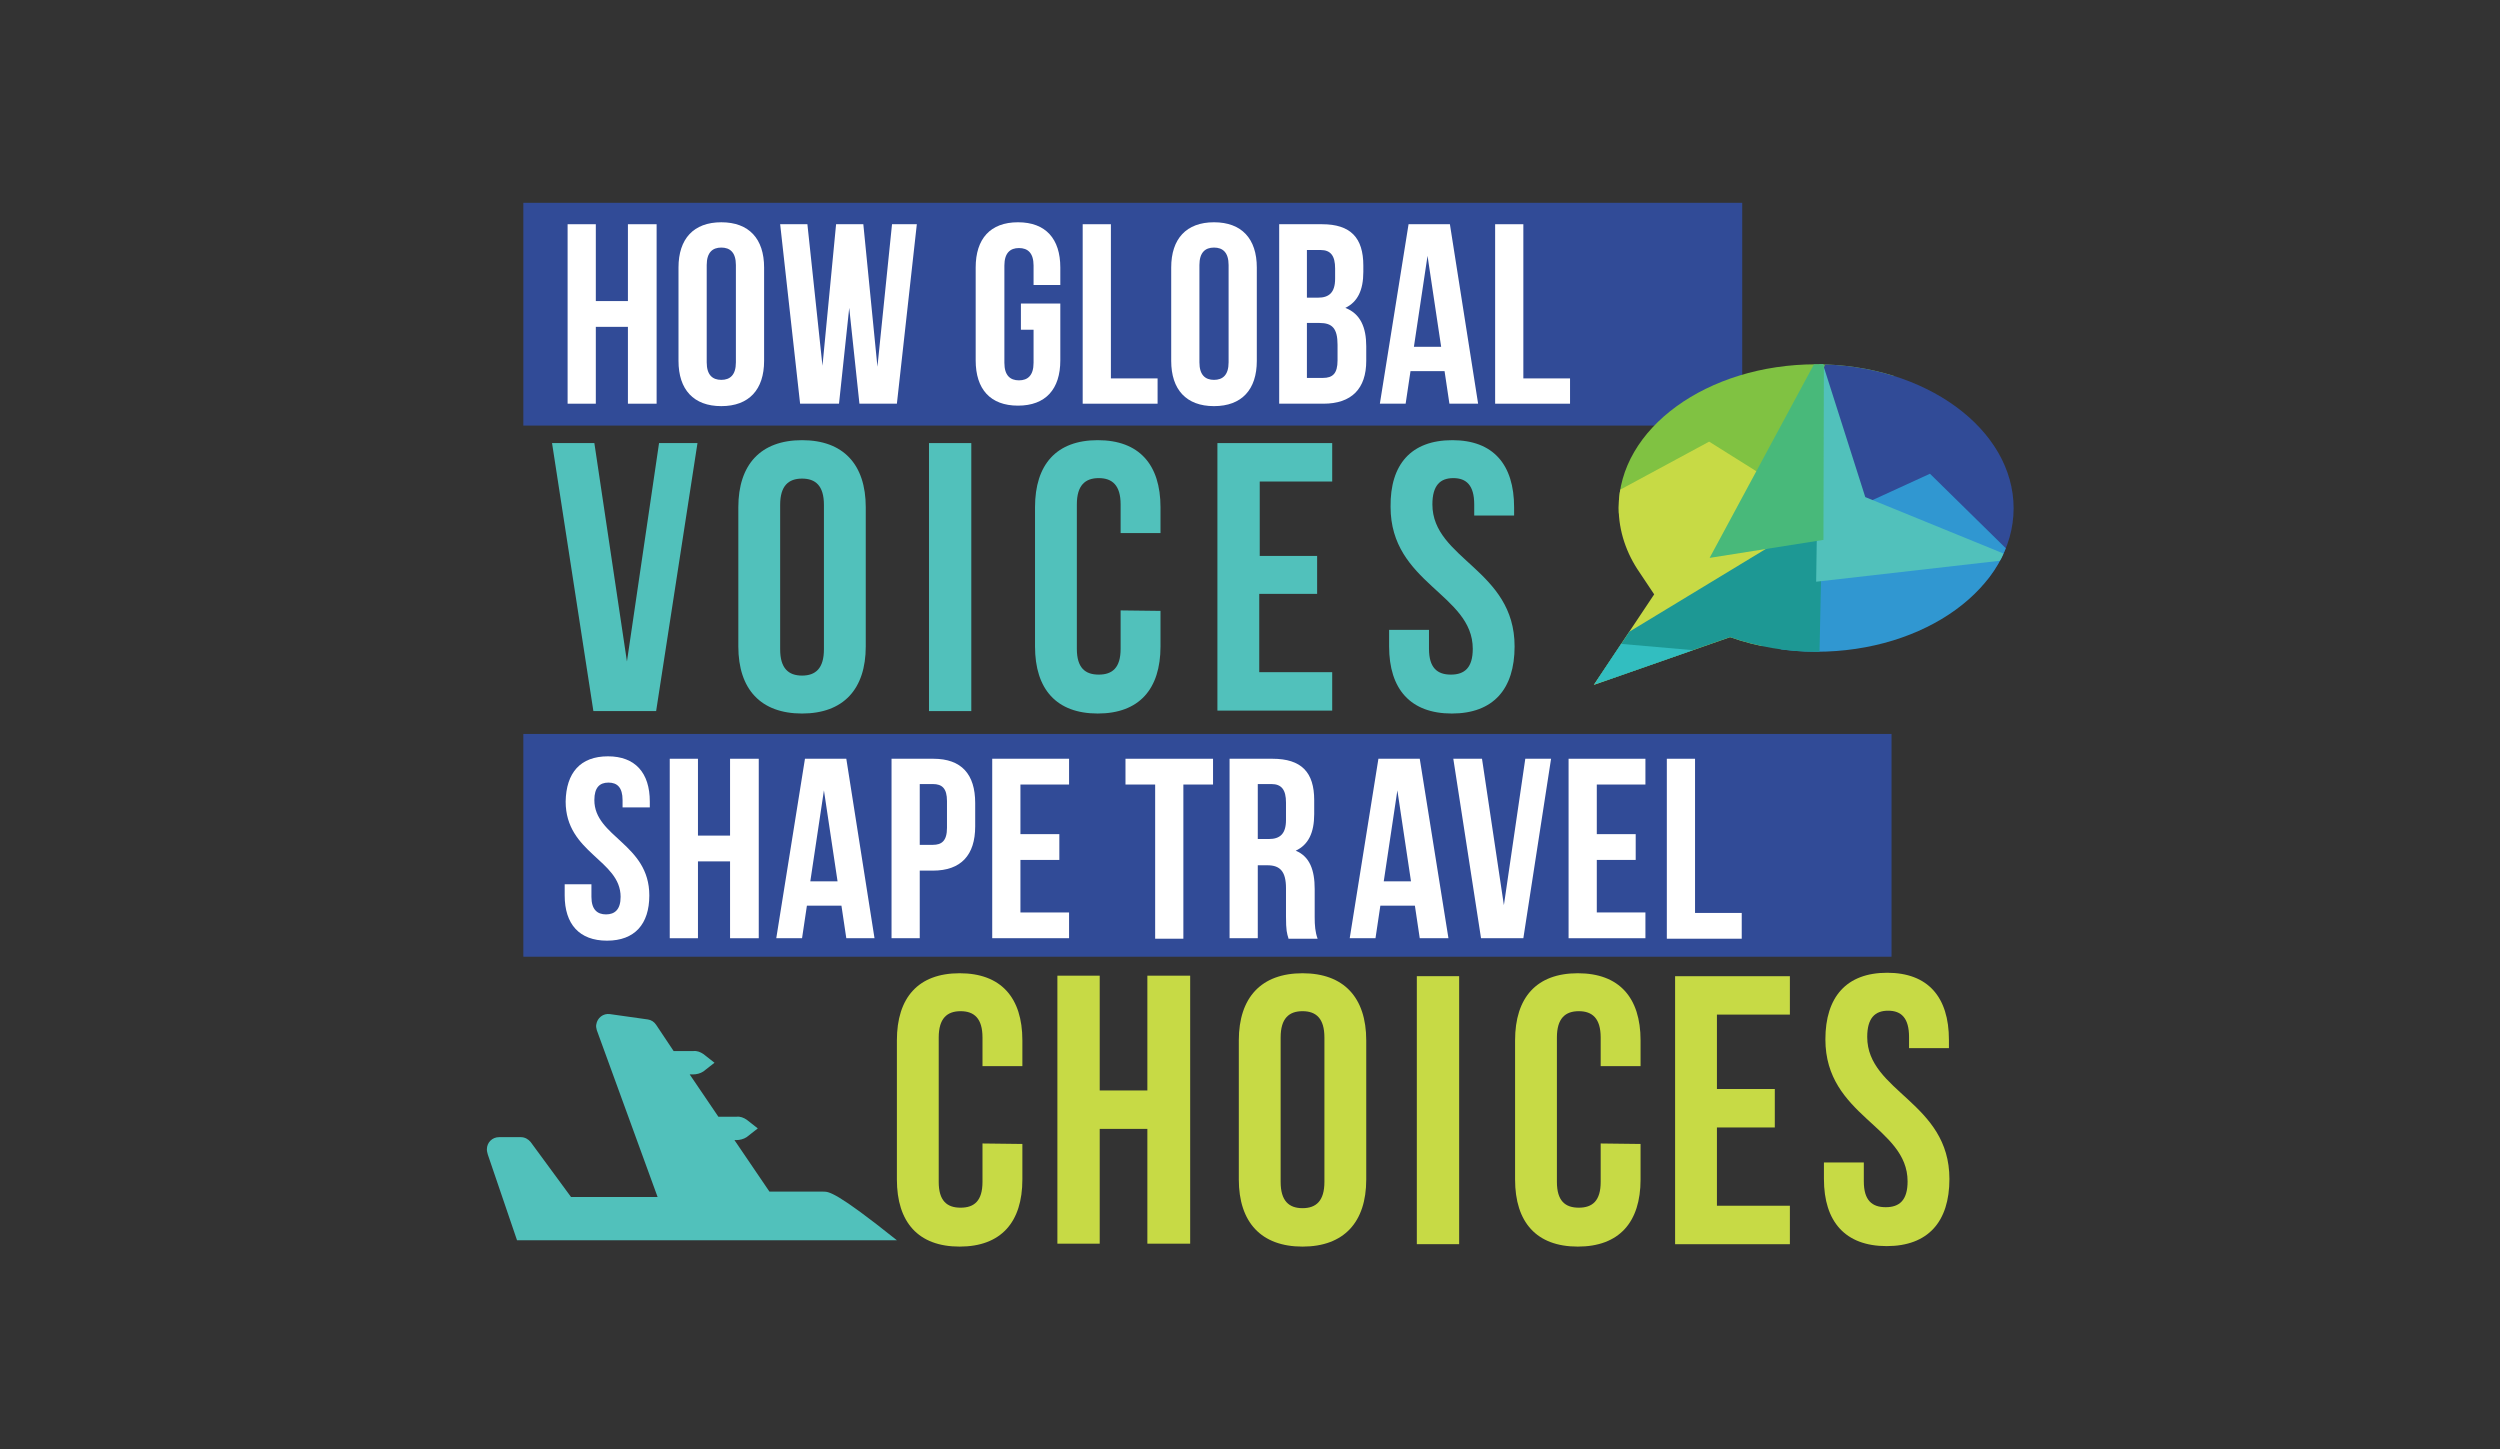<?xml version="1.0" encoding="utf-8"?>
<!-- Generator: Adobe Illustrator 19.2.1, SVG Export Plug-In . SVG Version: 6.00 Build 0)  -->
<svg version="1.1" id="Layer_1" xmlns="http://www.w3.org/2000/svg" xmlns:xlink="http://www.w3.org/1999/xlink" x="0px" y="0px"
	 viewBox="0 0 514 298" style="enable-background:new 0 0 514 298;" xml:space="preserve">
<rect x="0" y="0" width="514" height="298" fill="#333333" stroke="none"/>
<style type="text/css">
	.st0{fill:#51C1BB;}
	.st1{fill:#C7DA45;}
	.st2{fill:#314B97;}
	.st3{enable-background:new    ;}
	.st4{fill:#FFFFFF;}
	.st5{clip-path:url(#SVGID_2_);}
	.st6{fill:#80C242;}
	.st7{fill:#3097D1;}
	.st8{fill:#1D9894;}
	.st9{fill:#32BEC0;}
	.st10{fill:#48B97A;}
</style>
<title>How Global Logo</title>
<path class="st0" d="M128.9,136l6.6-44.9h7.9l-8.5,55.1h-12.9l-8.5-55.1h8.7L128.9,136z"/>
<path class="st1" d="M388,200c8.4,0,12.7,5,12.7,13.8v1.7h-8.2v-2.3c0-3.9-1.6-5.4-4.3-5.4s-4.3,1.5-4.3,5.4
	c0,11.3,16.9,13.4,16.9,29.2c0,8.8-4.4,13.8-12.9,13.8s-12.9-5-12.9-13.8v-3.4h8.2v3.9c0,3.9,1.7,5.3,4.5,5.3s4.5-1.4,4.5-5.3
	c0-11.3-16.9-13.4-16.9-29.2C375.3,205,379.6,200,388,200z"/>
<rect x="107.6" y="41.7" class="st2" width="250.6" height="45.8"/>
<rect x="107.6" y="150.9" class="st2" width="281.3" height="45.8"/>
<path class="st0" d="M151.8,104.3c0-8.8,4.6-13.8,13.1-13.8c8.5,0,13.1,5,13.1,13.8v28.6c0,8.8-4.6,13.8-13.1,13.8
	c-8.5,0-13.1-5-13.1-13.8V104.3z M160.4,133.5c0,3.9,1.7,5.4,4.5,5.4s4.5-1.5,4.5-5.4v-29.7c0-3.9-1.7-5.4-4.5-5.4s-4.5,1.5-4.5,5.4
	V133.5L160.4,133.5z"/>
<path class="st0" d="M191,91.1h8.7v55.1H191V91.1z"/>
<path class="st0" d="M238.6,125.6v7.3c0,8.8-4.4,13.8-12.9,13.8c-8.5,0-12.9-5-12.9-13.8v-28.6c0-8.8,4.4-13.8,12.9-13.8
	c8.5,0,12.9,5,12.9,13.8v5.3h-8.2v-5.9c0-3.9-1.7-5.4-4.5-5.4c-2.8,0-4.5,1.5-4.5,5.4v29.7c0,3.9,1.7,5.3,4.5,5.3
	c2.8,0,4.5-1.4,4.5-5.3v-7.9L238.6,125.6L238.6,125.6z"/>
<path class="st0" d="M258.9,114.3h11.9v7.8h-11.9v16.1h15v7.9h-23.6V91.1h23.6V99h-14.9V114.3L258.9,114.3z"/>
<path class="st0" d="M298.6,90.5c8.4,0,12.7,5,12.7,13.8v1.7h-8.2v-2.3c0-3.9-1.6-5.4-4.3-5.4s-4.3,1.5-4.3,5.4
	c0,11.3,16.9,13.4,16.9,29.2c0,8.8-4.4,13.8-12.9,13.8s-12.9-5-12.9-13.8v-3.4h8.2v3.9c0,3.9,1.7,5.3,4.5,5.3s4.5-1.4,4.5-5.3
	c0-11.3-16.9-13.4-16.9-29.2C285.8,95.5,290.1,90.5,298.6,90.5z"/>
<path class="st1" d="M210.2,235.2v7.3c0,8.8-4.4,13.8-12.9,13.8c-8.5,0-12.9-5-12.9-13.8v-28.6c0-8.8,4.4-13.8,12.9-13.8
	c8.5,0,12.9,5,12.9,13.8v5.3H202v-5.9c0-3.9-1.7-5.4-4.5-5.4c-2.8,0-4.5,1.5-4.5,5.4V243c0,3.9,1.7,5.3,4.5,5.3
	c2.8,0,4.5-1.4,4.5-5.3v-7.9L210.2,235.2L210.2,235.2z"/>
<path class="st1" d="M226.1,255.7h-8.7v-55.1h8.7v23.6h9.8v-23.6h8.8v55.1h-8.8v-23.6h-9.8V255.7L226.1,255.7z"/>
<path class="st1" d="M254.7,213.9c0-8.8,4.6-13.8,13.1-13.8s13.1,5,13.1,13.8v28.6c0,8.8-4.6,13.8-13.1,13.8s-13.1-5-13.1-13.8
	V213.9L254.7,213.9z M263.3,243c0,3.9,1.7,5.4,4.5,5.4s4.5-1.5,4.5-5.4v-29.7c0-3.9-1.7-5.4-4.5-5.4s-4.5,1.5-4.5,5.4V243z"/>
<path class="st1" d="M291.3,200.7h8.7v55.1h-8.7V200.7z"/>
<path class="st1" d="M337.3,235.2v7.3c0,8.8-4.4,13.8-12.9,13.8s-12.9-5-12.9-13.8v-28.6c0-8.8,4.4-13.8,12.9-13.8s12.9,5,12.9,13.8
	v5.3h-8.2v-5.9c0-3.9-1.7-5.4-4.5-5.4s-4.5,1.5-4.5,5.4V243c0,3.9,1.7,5.3,4.5,5.3s4.5-1.4,4.5-5.3v-7.9L337.3,235.2L337.3,235.2z"
	/>
<path class="st1" d="M353,223.9h11.9v7.9H353v16.1h15v7.9h-23.6v-55.1H368v7.9H353V223.9L353,223.9z"/>
<g class="st3">
	<path class="st4" d="M122.5,83h-5.8V46.1h5.8v15.8h6.6V46.1h5.9V83h-5.9V67.2h-6.6V83z"/>
	<path class="st4" d="M139.5,55c0-5.9,3.1-9.3,8.8-9.3c5.7,0,8.8,3.4,8.8,9.3v19.2c0,5.9-3.1,9.3-8.8,9.3c-5.7,0-8.8-3.4-8.8-9.3V55
		z M145.3,74.5c0,2.6,1.2,3.6,3,3.6c1.8,0,3-1,3-3.6v-20c0-2.6-1.2-3.6-3-3.6c-1.8,0-3,1-3,3.6V74.5z"/>
	<path class="st4" d="M174.6,63.3L172.5,83h-8l-4.1-36.9h5.6l3.1,29.1l2.8-29.1h5.6l2.9,29.3l3-29.3h5.1L184.4,83h-7.7L174.6,63.3z"
		/>
	<path class="st4" d="M209.9,62.4h8.1v11.7c0,5.9-3,9.3-8.7,9.3c-5.7,0-8.7-3.4-8.7-9.3V55c0-5.9,3-9.3,8.7-9.3
		c5.7,0,8.7,3.4,8.7,9.3v3.6h-5.5v-4c0-2.6-1.2-3.6-3-3.6c-1.8,0-3,1-3,3.6v20c0,2.6,1.2,3.6,3,3.6c1.8,0,3-1,3-3.6v-6.8h-2.6V62.4z
		"/>
	<path class="st4" d="M222.6,46.1h5.8v31.7h9.6V83h-15.4V46.1z"/>
	<path class="st4" d="M240.8,55c0-5.9,3.1-9.3,8.8-9.3c5.7,0,8.8,3.4,8.8,9.3v19.2c0,5.9-3.1,9.3-8.8,9.3c-5.7,0-8.8-3.4-8.8-9.3V55
		z M246.6,74.5c0,2.6,1.2,3.6,3,3.6c1.8,0,3-1,3-3.6v-20c0-2.6-1.2-3.6-3-3.6c-1.8,0-3,1-3,3.6V74.5z"/>
	<path class="st4" d="M280.3,54.6v1.3c0,3.8-1.2,6.2-3.7,7.4c3.1,1.2,4.3,4,4.3,7.9v3c0,5.7-3,8.8-8.8,8.8h-9.1V46.1h8.8
		C277.7,46.1,280.3,48.9,280.3,54.6z M268.7,51.4v9.8h2.3c2.2,0,3.5-1,3.5-3.9v-2.1c0-2.6-0.9-3.8-3-3.8H268.7z M268.7,66.4v11.3
		h3.3c2,0,3-0.9,3-3.6v-3.2c0-3.4-1.1-4.5-3.7-4.5H268.7z"/>
	<path class="st4" d="M303.9,83h-5.9l-1-6.7H290l-1,6.7h-5.3l5.9-36.9h8.5L303.9,83z M290.7,71.3h5.6l-2.8-18.7L290.7,71.3z"/>
	<path class="st4" d="M307.4,46.1h5.8v31.7h9.6V83h-15.4V46.1z"/>
</g>
<g class="st3">
	<path class="st4" d="M125,155.5c5.6,0,8.6,3.4,8.6,9.3v1.2H128v-1.5c0-2.6-1.1-3.6-2.9-3.6c-1.8,0-2.9,1-2.9,3.6
		c0,7.6,11.3,9,11.3,19.6c0,5.9-3,9.3-8.7,9.3c-5.7,0-8.7-3.4-8.7-9.3v-2.3h5.5v2.6c0,2.6,1.2,3.6,3,3.6c1.8,0,3-1,3-3.6
		c0-7.6-11.3-9-11.3-19.6C116.4,158.9,119.3,155.5,125,155.5z"/>
	<path class="st4" d="M143.5,192.9h-5.8V156h5.8v15.8h6.6V156h5.9v36.9h-5.9v-15.8h-6.6V192.9z"/>
	<path class="st4" d="M179.8,192.9H174l-1-6.7h-7.1l-1,6.7h-5.3l5.9-36.9h8.5L179.8,192.9z M166.6,181.2h5.6l-2.8-18.7L166.6,181.2z
		"/>
	<path class="st4" d="M200.5,165.1v4.8c0,5.9-2.9,9.1-8.7,9.1h-2.7v13.9h-5.8V156h8.6C197.7,156,200.5,159.2,200.5,165.1z
		 M189.1,161.2v12.5h2.7c1.8,0,2.9-0.8,2.9-3.5v-5.5c0-2.6-1-3.5-2.9-3.5H189.1z"/>
	<path class="st4" d="M209.8,171.5h8v5.3h-8v10.8h10v5.3H204V156h15.8v5.3h-10V171.5z"/>
	<path class="st4" d="M231.5,156h17.9v5.3h-6.1v31.7h-5.8v-31.7h-6.1V156z"/>
	<path class="st4" d="M264.9,192.9c-0.3-1-0.5-1.5-0.5-4.5v-5.8c0-3.4-1.2-4.7-3.8-4.7h-2v15h-5.8V156h8.8c6,0,8.6,2.8,8.6,8.5v2.9
		c0,3.8-1.2,6.3-3.8,7.5c2.9,1.2,3.9,4,3.9,7.9v5.7c0,1.8,0.1,3.1,0.6,4.5H264.9z M258.6,161.2v11.3h2.3c2.2,0,3.5-1,3.5-3.9V165
		c0-2.6-0.9-3.8-3-3.8H258.6z"/>
</g>
<g class="st3">
	<path class="st4" d="M297.8,192.9h-5.9l-1-6.7h-7.1l-1,6.7h-5.3l5.9-36.9h8.5L297.8,192.9z M284.5,181.2h5.6l-2.8-18.7L284.5,181.2
		z"/>
</g>
<g class="st3">
	<path class="st4" d="M309.2,186.1l4.4-30.1h5.3l-5.7,36.9h-8.7l-5.7-36.9h5.9L309.2,186.1z"/>
	<path class="st4" d="M328.3,171.5h8v5.3h-8v10.8h10v5.3h-15.8V156h15.8v5.3h-10V171.5z"/>
	<path class="st4" d="M342.7,156h5.8v31.7h9.6v5.3h-15.4V156z"/>
</g>
<g>
	<defs>
		<path id="SVGID_1_" d="M373.4,74.9c-22.4,0-40.6,13.2-40.6,29.5c0,4.8,1.6,9.4,4.3,13.3l3,4.5l-12.4,18.6l28-9.8
			c5.7,2,11.7,3,17.7,3c22.4,0,40.6-13.2,40.6-29.5S395.8,74.9,373.4,74.9z"/>
	</defs>
	<clipPath id="SVGID_2_">
		<use xlink:href="#SVGID_1_"  style="overflow:visible;"/>
	</clipPath>
	<g class="st5">
		<polygon class="st6" points="332.3,85.1 360.4,70.1 389.5,76.9 382.1,106.1 359.5,116.9 330.8,104.7 		"/>
		<polygon class="st2" points="373.3,81.1 376.3,71.4 413.9,74.8 417,117.3 393.1,122.8 371.2,107.7 		"/>
		<polygon class="st1" points="371.2,127.9 349.7,139.7 317.3,141.7 326.4,104.3 351.4,90.8 370.2,102.6 		"/>
		<polygon class="st7" points="368,110.6 396.8,97.4 414,114.3 411.8,140.8 387.8,152.3 365.8,137.2 		"/>
		<polygon class="st8" points="321.1,138.3 374.7,105.8 373.8,147.4 		"/>
		<polygon class="st9" points="312.8,130.6 371.3,135.7 346.9,172.1 		"/>
		<polygon class="st0" points="373.4,119.6 374.1,72.7 383.5,102.2 414.6,114.9 		"/>
		<polygon class="st10" points="374.9,111 375,71.1 351.5,114.7 		"/>
	</g>
</g>
<path class="st0" d="M169.3,245h-11.1l-7.2-10.6h0.4c0.7,0,1.5-0.2,2.1-0.6c0.8-0.6,2.3-1.8,2.3-1.8s-1.5-1.2-2.3-1.8
	c-0.6-0.4-1.3-0.7-2.1-0.6h-3.7l-5.9-8.7h0.7c0.7,0,1.5-0.2,2.1-0.6c0.8-0.6,2.3-1.8,2.3-1.8s-1.5-1.2-2.3-1.8
	c-0.6-0.4-1.3-0.7-2.1-0.6h-4l-3.6-5.4c-0.4-0.6-1-1-1.7-1.1l-7.8-1.1c-1.4-0.2-2.6,0.8-2.8,2.1c-0.1,0.4,0,0.8,0.1,1.2l12.5,34.3
	h-17.8l-8.3-11.3c-0.5-0.6-1.2-1-2-1h-4.5c-1.4,0-2.5,1.1-2.5,2.5c0,0.4,0.1,0.7,0.2,1.1l6,17.6h78.1C171.9,245,170.4,245,169.3,245
	z"/>
</svg>
